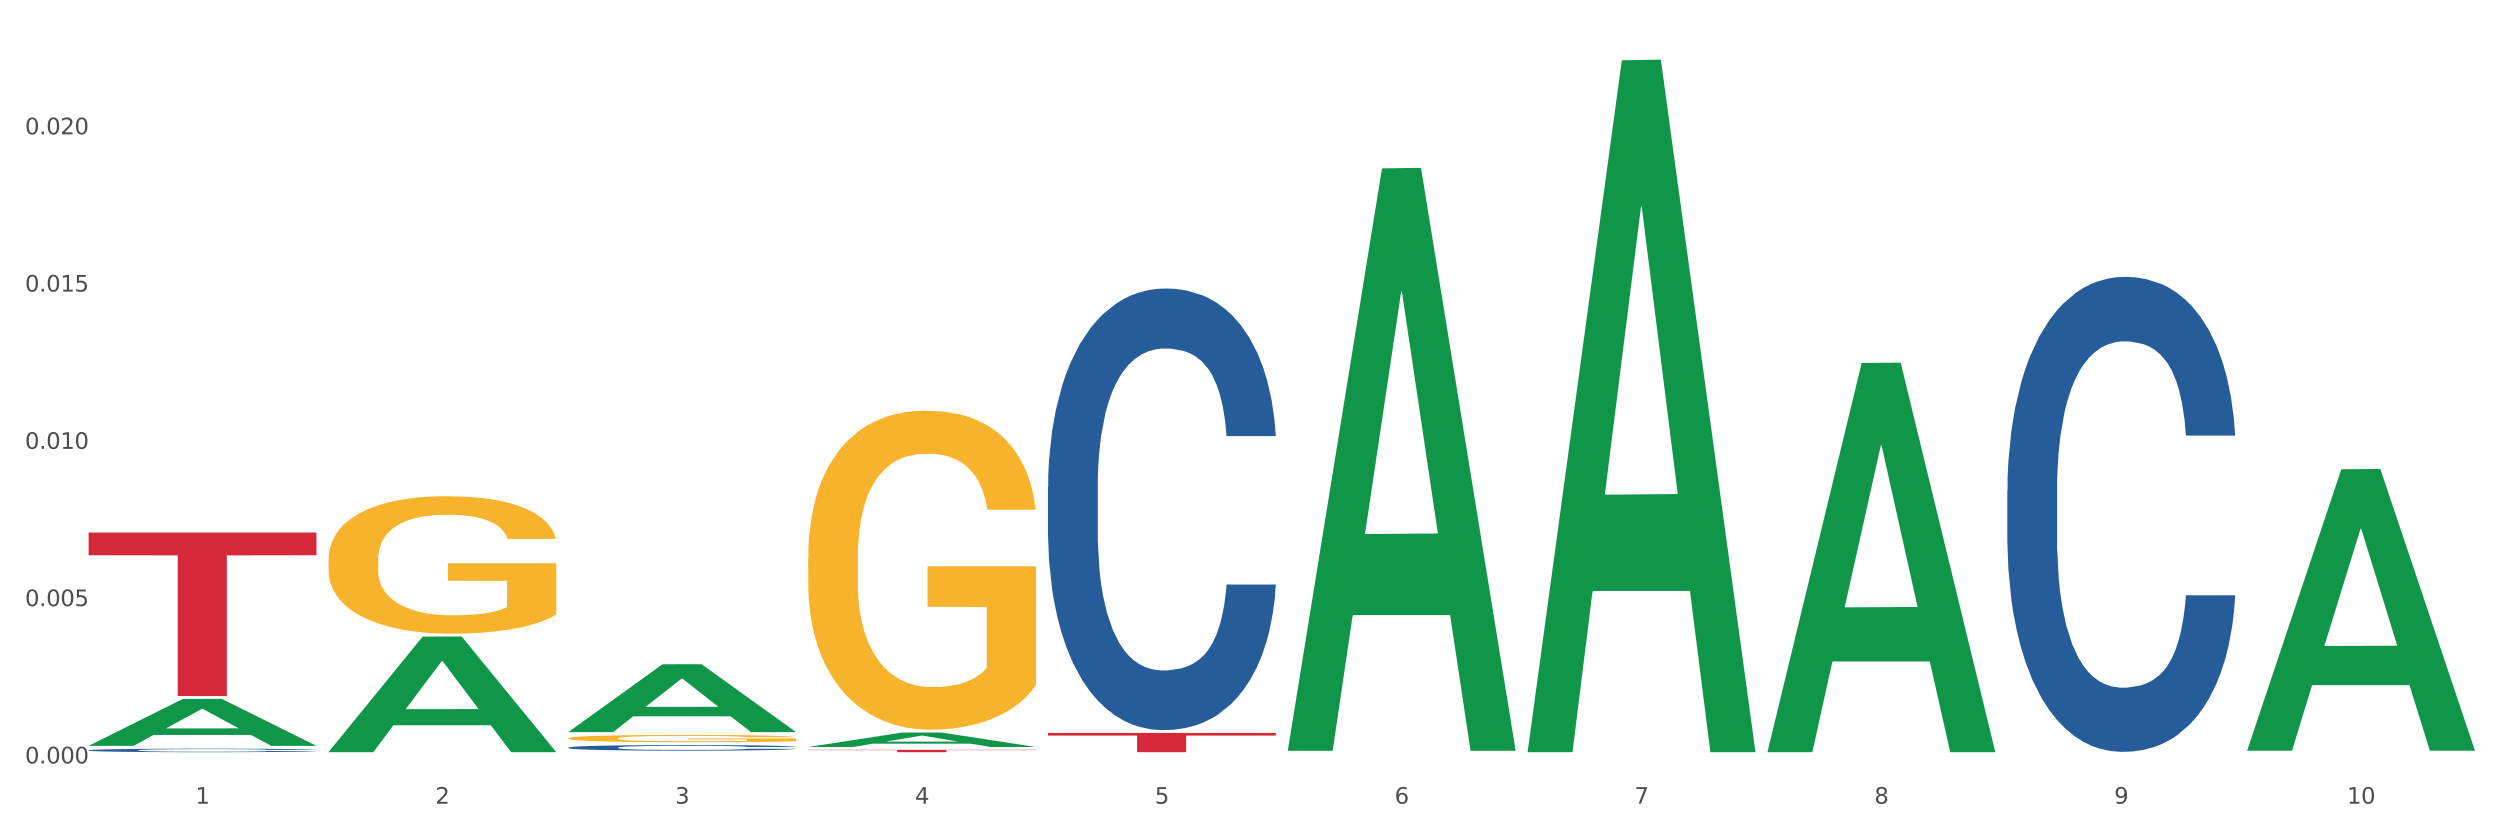 <?xml version="1.0" encoding="utf-8" standalone="no"?>
<!DOCTYPE svg PUBLIC "-//W3C//DTD SVG 1.1//EN"
  "http://www.w3.org/Graphics/SVG/1.1/DTD/svg11.dtd">
<svg xmlns:xlink="http://www.w3.org/1999/xlink" width="1080pt" height="360pt" viewBox="0 0 1080 360" xmlns="http://www.w3.org/2000/svg" version="1.1">
 <rect x="0" y="0" width="1080" height="360" fill="#333333" stroke="none"/>
 <defs>
  <style type="text/css">*{stroke-linejoin: round; stroke-linecap: butt}</style>
 </defs>
 <g id="figure_1">
  <g id="patch_1">
   <path d="M 0 360 
L 1080 360 
L 1080 0 
L 0 0 
z
" style="fill: #ffffff; stroke: #ffffff; stroke-linejoin: miter"/>
  </g>
  <g id="axes_1">
   <g id="matplotlib.axis_1">
    <g id="xtick_1">
     <g id="text_1">
      <!-- 1 -->
      <g style="fill: #4d4d4d" transform="translate(84.444 347.204) scale(0.096 -0.096)">
       <defs>
        <path id="DejaVuSans-31" d="M 794 531 
L 1825 531 
L 1825 4091 
L 703 3866 
L 703 4441 
L 1819 4666 
L 2450 4666 
L 2450 531 
L 3481 531 
L 3481 0 
L 794 0 
L 794 531 
z
" transform="scale(0.016)"/>
       </defs>
       <use xlink:href="#DejaVuSans-31"/>
      </g>
     </g>
    </g>
    <g id="xtick_2">
     <g id="text_2">
      <!-- 2 -->
      <g style="fill: #4d4d4d" transform="translate(188.053 347.204) scale(0.096 -0.096)">
       <defs>
        <path id="DejaVuSans-32" d="M 1228 531 
L 3431 531 
L 3431 0 
L 469 0 
L 469 531 
Q 828 903 1448 1529 
Q 2069 2156 2228 2338 
Q 2531 2678 2651 2914 
Q 2772 3150 2772 3378 
Q 2772 3750 2511 3984 
Q 2250 4219 1831 4219 
Q 1534 4219 1204 4116 
Q 875 4013 500 3803 
L 500 4441 
Q 881 4594 1212 4672 
Q 1544 4750 1819 4750 
Q 2544 4750 2975 4387 
Q 3406 4025 3406 3419 
Q 3406 3131 3298 2873 
Q 3191 2616 2906 2266 
Q 2828 2175 2409 1742 
Q 1991 1309 1228 531 
z
" transform="scale(0.016)"/>
       </defs>
       <use xlink:href="#DejaVuSans-32"/>
      </g>
     </g>
    </g>
    <g id="xtick_3">
     <g id="text_3">
      <!-- 3 -->
      <g style="fill: #4d4d4d" transform="translate(291.663 347.204) scale(0.096 -0.096)">
       <defs>
        <path id="DejaVuSans-33" d="M 2597 2516 
Q 3050 2419 3304 2112 
Q 3559 1806 3559 1356 
Q 3559 666 3084 287 
Q 2609 -91 1734 -91 
Q 1441 -91 1130 -33 
Q 819 25 488 141 
L 488 750 
Q 750 597 1062 519 
Q 1375 441 1716 441 
Q 2309 441 2620 675 
Q 2931 909 2931 1356 
Q 2931 1769 2642 2001 
Q 2353 2234 1838 2234 
L 1294 2234 
L 1294 2753 
L 1863 2753 
Q 2328 2753 2575 2939 
Q 2822 3125 2822 3475 
Q 2822 3834 2567 4026 
Q 2313 4219 1838 4219 
Q 1578 4219 1281 4162 
Q 984 4106 628 3988 
L 628 4550 
Q 988 4650 1302 4700 
Q 1616 4750 1894 4750 
Q 2613 4750 3031 4423 
Q 3450 4097 3450 3541 
Q 3450 3153 3228 2886 
Q 3006 2619 2597 2516 
z
" transform="scale(0.016)"/>
       </defs>
       <use xlink:href="#DejaVuSans-33"/>
      </g>
     </g>
    </g>
    <g id="xtick_4">
     <g id="text_4">
      <!-- 4 -->
      <g style="fill: #4d4d4d" transform="translate(395.273 347.204) scale(0.096 -0.096)">
       <defs>
        <path id="DejaVuSans-34" d="M 2419 4116 
L 825 1625 
L 2419 1625 
L 2419 4116 
z
M 2253 4666 
L 3047 4666 
L 3047 1625 
L 3713 1625 
L 3713 1100 
L 3047 1100 
L 3047 0 
L 2419 0 
L 2419 1100 
L 313 1100 
L 313 1709 
L 2253 4666 
z
" transform="scale(0.016)"/>
       </defs>
       <use xlink:href="#DejaVuSans-34"/>
      </g>
     </g>
    </g>
    <g id="xtick_5">
     <g id="text_5">
      <!-- 5 -->
      <g style="fill: #4d4d4d" transform="translate(498.883 347.204) scale(0.096 -0.096)">
       <defs>
        <path id="DejaVuSans-35" d="M 691 4666 
L 3169 4666 
L 3169 4134 
L 1269 4134 
L 1269 2991 
Q 1406 3038 1543 3061 
Q 1681 3084 1819 3084 
Q 2600 3084 3056 2656 
Q 3513 2228 3513 1497 
Q 3513 744 3044 326 
Q 2575 -91 1722 -91 
Q 1428 -91 1123 -41 
Q 819 9 494 109 
L 494 744 
Q 775 591 1075 516 
Q 1375 441 1709 441 
Q 2250 441 2565 725 
Q 2881 1009 2881 1497 
Q 2881 1984 2565 2268 
Q 2250 2553 1709 2553 
Q 1456 2553 1204 2497 
Q 953 2441 691 2322 
L 691 4666 
z
" transform="scale(0.016)"/>
       </defs>
       <use xlink:href="#DejaVuSans-35"/>
      </g>
     </g>
    </g>
    <g id="xtick_6">
     <g id="text_6">
      <!-- 6 -->
      <g style="fill: #4d4d4d" transform="translate(602.492 347.204) scale(0.096 -0.096)">
       <defs>
        <path id="DejaVuSans-36" d="M 2113 2584 
Q 1688 2584 1439 2293 
Q 1191 2003 1191 1497 
Q 1191 994 1439 701 
Q 1688 409 2113 409 
Q 2538 409 2786 701 
Q 3034 994 3034 1497 
Q 3034 2003 2786 2293 
Q 2538 2584 2113 2584 
z
M 3366 4563 
L 3366 3988 
Q 3128 4100 2886 4159 
Q 2644 4219 2406 4219 
Q 1781 4219 1451 3797 
Q 1122 3375 1075 2522 
Q 1259 2794 1537 2939 
Q 1816 3084 2150 3084 
Q 2853 3084 3261 2657 
Q 3669 2231 3669 1497 
Q 3669 778 3244 343 
Q 2819 -91 2113 -91 
Q 1303 -91 875 529 
Q 447 1150 447 2328 
Q 447 3434 972 4092 
Q 1497 4750 2381 4750 
Q 2619 4750 2861 4703 
Q 3103 4656 3366 4563 
z
" transform="scale(0.016)"/>
       </defs>
       <use xlink:href="#DejaVuSans-36"/>
      </g>
     </g>
    </g>
    <g id="xtick_7">
     <g id="text_7">
      <!-- 7 -->
      <g style="fill: #4d4d4d" transform="translate(706.102 347.204) scale(0.096 -0.096)">
       <defs>
        <path id="DejaVuSans-37" d="M 525 4666 
L 3525 4666 
L 3525 4397 
L 1831 0 
L 1172 0 
L 2766 4134 
L 525 4134 
L 525 4666 
z
" transform="scale(0.016)"/>
       </defs>
       <use xlink:href="#DejaVuSans-37"/>
      </g>
     </g>
    </g>
    <g id="xtick_8">
     <g id="text_8">
      <!-- 8 -->
      <g style="fill: #4d4d4d" transform="translate(809.712 347.204) scale(0.096 -0.096)">
       <defs>
        <path id="DejaVuSans-38" d="M 2034 2216 
Q 1584 2216 1326 1975 
Q 1069 1734 1069 1313 
Q 1069 891 1326 650 
Q 1584 409 2034 409 
Q 2484 409 2743 651 
Q 3003 894 3003 1313 
Q 3003 1734 2745 1975 
Q 2488 2216 2034 2216 
z
M 1403 2484 
Q 997 2584 770 2862 
Q 544 3141 544 3541 
Q 544 4100 942 4425 
Q 1341 4750 2034 4750 
Q 2731 4750 3128 4425 
Q 3525 4100 3525 3541 
Q 3525 3141 3298 2862 
Q 3072 2584 2669 2484 
Q 3125 2378 3379 2068 
Q 3634 1759 3634 1313 
Q 3634 634 3220 271 
Q 2806 -91 2034 -91 
Q 1263 -91 848 271 
Q 434 634 434 1313 
Q 434 1759 690 2068 
Q 947 2378 1403 2484 
z
M 1172 3481 
Q 1172 3119 1398 2916 
Q 1625 2713 2034 2713 
Q 2441 2713 2670 2916 
Q 2900 3119 2900 3481 
Q 2900 3844 2670 4047 
Q 2441 4250 2034 4250 
Q 1625 4250 1398 4047 
Q 1172 3844 1172 3481 
z
" transform="scale(0.016)"/>
       </defs>
       <use xlink:href="#DejaVuSans-38"/>
      </g>
     </g>
    </g>
    <g id="xtick_9">
     <g id="text_9">
      <!-- 9 -->
      <g style="fill: #4d4d4d" transform="translate(913.322 347.204) scale(0.096 -0.096)">
       <defs>
        <path id="DejaVuSans-39" d="M 703 97 
L 703 672 
Q 941 559 1184 500 
Q 1428 441 1663 441 
Q 2288 441 2617 861 
Q 2947 1281 2994 2138 
Q 2813 1869 2534 1725 
Q 2256 1581 1919 1581 
Q 1219 1581 811 2004 
Q 403 2428 403 3163 
Q 403 3881 828 4315 
Q 1253 4750 1959 4750 
Q 2769 4750 3195 4129 
Q 3622 3509 3622 2328 
Q 3622 1225 3098 567 
Q 2575 -91 1691 -91 
Q 1453 -91 1209 -44 
Q 966 3 703 97 
z
M 1959 2075 
Q 2384 2075 2632 2365 
Q 2881 2656 2881 3163 
Q 2881 3666 2632 3958 
Q 2384 4250 1959 4250 
Q 1534 4250 1286 3958 
Q 1038 3666 1038 3163 
Q 1038 2656 1286 2365 
Q 1534 2075 1959 2075 
z
" transform="scale(0.016)"/>
       </defs>
       <use xlink:href="#DejaVuSans-39"/>
      </g>
     </g>
    </g>
    <g id="xtick_10">
     <g id="text_10">
      <!-- 10 -->
      <g style="fill: #4d4d4d" transform="translate(1013.877 347.204) scale(0.096 -0.096)">
       <defs>
        <path id="DejaVuSans-30" d="M 2034 4250 
Q 1547 4250 1301 3770 
Q 1056 3291 1056 2328 
Q 1056 1369 1301 889 
Q 1547 409 2034 409 
Q 2525 409 2770 889 
Q 3016 1369 3016 2328 
Q 3016 3291 2770 3770 
Q 2525 4250 2034 4250 
z
M 2034 4750 
Q 2819 4750 3233 4129 
Q 3647 3509 3647 2328 
Q 3647 1150 3233 529 
Q 2819 -91 2034 -91 
Q 1250 -91 836 529 
Q 422 1150 422 2328 
Q 422 3509 836 4129 
Q 1250 4750 2034 4750 
z
" transform="scale(0.016)"/>
       </defs>
       <use xlink:href="#DejaVuSans-31"/>
       <use xlink:href="#DejaVuSans-30" transform="translate(63.623 0)"/>
      </g>
     </g>
    </g>
    <g id="xtick_11"/>
    <g id="xtick_12"/>
    <g id="xtick_13"/>
    <g id="xtick_14"/>
    <g id="xtick_15"/>
    <g id="xtick_16"/>
    <g id="xtick_17"/>
    <g id="xtick_18"/>
    <g id="xtick_19"/>
   </g>
   <g id="matplotlib.axis_2">
    <g id="ytick_1">
     <g id="text_11">
      <!-- 0.000 -->
      <g style="fill: #4d4d4d" transform="translate(10.8 329.798) scale(0.096 -0.096)">
       <defs>
        <path id="DejaVuSans-2e" d="M 684 794 
L 1344 794 
L 1344 0 
L 684 0 
L 684 794 
z
" transform="scale(0.016)"/>
       </defs>
       <use xlink:href="#DejaVuSans-30"/>
       <use xlink:href="#DejaVuSans-2e" transform="translate(63.623 0)"/>
       <use xlink:href="#DejaVuSans-30" transform="translate(95.41 0)"/>
       <use xlink:href="#DejaVuSans-30" transform="translate(159.033 0)"/>
       <use xlink:href="#DejaVuSans-30" transform="translate(222.656 0)"/>
      </g>
     </g>
    </g>
    <g id="ytick_2">
     <g id="text_12">
      <!-- 0.005 -->
      <g style="fill: #4d4d4d" transform="translate(10.8 261.853) scale(0.096 -0.096)">
       <use xlink:href="#DejaVuSans-30"/>
       <use xlink:href="#DejaVuSans-2e" transform="translate(63.623 0)"/>
       <use xlink:href="#DejaVuSans-30" transform="translate(95.41 0)"/>
       <use xlink:href="#DejaVuSans-30" transform="translate(159.033 0)"/>
       <use xlink:href="#DejaVuSans-35" transform="translate(222.656 0)"/>
      </g>
     </g>
    </g>
    <g id="ytick_3">
     <g id="text_13">
      <!-- 0.010 -->
      <g style="fill: #4d4d4d" transform="translate(10.8 193.908) scale(0.096 -0.096)">
       <use xlink:href="#DejaVuSans-30"/>
       <use xlink:href="#DejaVuSans-2e" transform="translate(63.623 0)"/>
       <use xlink:href="#DejaVuSans-30" transform="translate(95.41 0)"/>
       <use xlink:href="#DejaVuSans-31" transform="translate(159.033 0)"/>
       <use xlink:href="#DejaVuSans-30" transform="translate(222.656 0)"/>
      </g>
     </g>
    </g>
    <g id="ytick_4">
     <g id="text_14">
      <!-- 0.015 -->
      <g style="fill: #4d4d4d" transform="translate(10.8 125.963) scale(0.096 -0.096)">
       <use xlink:href="#DejaVuSans-30"/>
       <use xlink:href="#DejaVuSans-2e" transform="translate(63.623 0)"/>
       <use xlink:href="#DejaVuSans-30" transform="translate(95.41 0)"/>
       <use xlink:href="#DejaVuSans-31" transform="translate(159.033 0)"/>
       <use xlink:href="#DejaVuSans-35" transform="translate(222.656 0)"/>
      </g>
     </g>
    </g>
    <g id="ytick_5">
     <g id="text_15">
      <!-- 0.020 -->
      <g style="fill: #4d4d4d" transform="translate(10.8 58.018) scale(0.096 -0.096)">
       <use xlink:href="#DejaVuSans-30"/>
       <use xlink:href="#DejaVuSans-2e" transform="translate(63.623 0)"/>
       <use xlink:href="#DejaVuSans-30" transform="translate(95.41 0)"/>
       <use xlink:href="#DejaVuSans-32" transform="translate(159.033 0)"/>
       <use xlink:href="#DejaVuSans-30" transform="translate(222.656 0)"/>
      </g>
     </g>
    </g>
    <g id="ytick_6"/>
    <g id="ytick_7"/>
    <g id="ytick_8"/>
    <g id="ytick_9"/>
    <g id="ytick_10"/>
   </g>
   <g id="PolyCollection_1">
    <path d="M 38.283 322.183 
L 38.384 322.163 
L 78.974 301.935 
L 95.818 301.916 
L 136.712 322.221 
L 117.229 322.221 
L 108.401 317.492 
L 66.493 317.492 
L 66.188 317.569 
L 57.664 322.221 
L 38.283 322.221 
L 38.283 322.183 
L 71.769 314.671 
L 103.125 314.652 
L 87.599 306.244 
L 87.396 306.206 
L 87.193 306.263 
L 71.668 314.652 
L 71.769 314.671 
L 38.283 322.183 
z
" clip-path="url(#p4586bdcb36)" style="fill: #109648"/>
    <path d="M 452.722 316.625 
L 551.151 316.625 
L 551.151 317.782 
L 512.433 317.79 
L 512.433 324.95 
L 491.207 324.95 
L 491.207 317.79 
L 452.722 317.782 
L 452.722 316.633 
L 452.722 316.625 
z
" clip-path="url(#p4586bdcb36)" style="fill: #d62839"/>
    <path d="M 349.112 323.919 
L 447.542 323.919 
L 447.542 324.061 
L 408.823 324.062 
L 408.823 324.944 
L 387.598 324.944 
L 387.598 324.062 
L 349.112 324.061 
L 349.112 323.92 
L 349.112 323.919 
z
" clip-path="url(#p4586bdcb36)" style="fill: #d62839"/>
    <path d="M 38.283 230.051 
L 136.712 230.051 
L 136.712 239.871 
L 97.994 239.937 
L 97.994 300.714 
L 76.768 300.714 
L 76.768 239.937 
L 38.283 239.871 
L 38.283 230.117 
L 38.283 230.051 
z
" clip-path="url(#p4586bdcb36)" style="fill: #d62839"/>
    <path d="M 349.112 241.104 
L 349.228 240.978 
L 349.228 236.447 
L 349.461 232.545 
L 350.623 223.104 
L 352.366 215.3 
L 353.644 211.146 
L 354.923 207.748 
L 356.433 204.349 
L 358.293 200.825 
L 361.663 195.664 
L 363.755 193.021 
L 366.311 190.252 
L 370.96 186.224 
L 374.33 183.958 
L 377.816 182.07 
L 383.51 179.804 
L 387.229 178.797 
L 391.18 178.042 
L 395.945 177.538 
L 399.547 177.413 
L 407.449 177.79 
L 414.189 178.923 
L 417.443 179.804 
L 421.627 181.315 
L 423.835 182.322 
L 427.437 184.336 
L 431.156 186.979 
L 433.713 189.245 
L 437.548 193.524 
L 440.453 197.804 
L 443.126 203.091 
L 444.52 206.741 
L 445.566 210.14 
L 446.496 214.042 
L 447.425 220.209 
L 426.508 220.209 
L 425.694 215.804 
L 424.416 211.65 
L 422.557 207.622 
L 420.93 205.105 
L 418.141 201.958 
L 415.584 199.944 
L 412.911 198.433 
L 409.657 197.175 
L 407.101 196.545 
L 403.498 196.042 
L 396.409 196.168 
L 391.645 197.175 
L 388.391 198.433 
L 386.299 199.566 
L 384.44 200.825 
L 382.348 202.587 
L 379.908 205.23 
L 378.165 207.622 
L 376.421 210.643 
L 375.027 213.664 
L 373.749 217.188 
L 372.703 220.965 
L 371.889 224.867 
L 371.192 229.65 
L 370.611 237.58 
L 370.611 254.824 
L 370.843 258.726 
L 371.424 263.887 
L 372.122 267.789 
L 373.284 272.447 
L 374.33 275.593 
L 376.305 280.125 
L 378.513 283.901 
L 380.256 286.293 
L 381.999 288.307 
L 385.021 291.076 
L 388.391 293.341 
L 391.296 294.726 
L 395.247 295.985 
L 397.92 296.488 
L 400.244 296.74 
L 405.939 296.74 
L 410.006 296.362 
L 414.538 295.481 
L 418.024 294.348 
L 420.93 292.964 
L 424.183 290.698 
L 426.275 288.558 
L 426.275 262.251 
L 400.709 262.125 
L 400.709 244.629 
L 447.542 244.629 
L 447.542 295.985 
L 445.566 298.628 
L 443.358 301.02 
L 441.034 303.16 
L 437.548 305.803 
L 433.364 308.32 
L 429.645 310.083 
L 425.694 311.593 
L 421.046 312.978 
L 415.003 314.236 
L 411.284 314.74 
L 406.636 315.117 
L 401.174 315.243 
L 396.409 314.992 
L 391.761 314.362 
L 386.88 313.229 
L 382.116 311.593 
L 378.513 309.957 
L 374.911 307.943 
L 371.076 305.299 
L 368.054 302.782 
L 365.73 300.516 
L 363.174 297.621 
L 360.385 293.845 
L 358.293 290.446 
L 356.433 286.922 
L 354.458 282.391 
L 353.063 278.488 
L 351.669 273.579 
L 350.855 269.929 
L 349.926 264.265 
L 349.228 256.335 
L 349.112 241.104 
z
" clip-path="url(#p4586bdcb36)" style="fill: #f7b32b"/>
    <path d="M 245.502 318.95 
L 245.619 318.947 
L 245.619 318.843 
L 245.851 318.753 
L 247.013 318.537 
L 248.756 318.358 
L 250.035 318.262 
L 251.313 318.185 
L 252.824 318.107 
L 254.683 318.026 
L 258.053 317.907 
L 260.145 317.847 
L 262.701 317.783 
L 267.35 317.691 
L 270.72 317.639 
L 274.206 317.595 
L 279.9 317.544 
L 283.619 317.52 
L 287.57 317.503 
L 292.335 317.492 
L 295.937 317.489 
L 303.84 317.497 
L 310.58 317.523 
L 313.834 317.544 
L 318.017 317.578 
L 320.225 317.601 
L 323.828 317.647 
L 327.546 317.708 
L 330.103 317.76 
L 333.938 317.858 
L 336.843 317.956 
L 339.516 318.078 
L 340.91 318.161 
L 341.956 318.239 
L 342.886 318.329 
L 343.816 318.47 
L 322.898 318.47 
L 322.084 318.369 
L 320.806 318.274 
L 318.947 318.182 
L 317.32 318.124 
L 314.531 318.052 
L 311.974 318.005 
L 309.301 317.971 
L 306.048 317.942 
L 303.491 317.928 
L 299.888 317.916 
L 292.8 317.919 
L 288.035 317.942 
L 284.781 317.971 
L 282.689 317.997 
L 280.83 318.026 
L 278.738 318.066 
L 276.298 318.127 
L 274.555 318.182 
L 272.812 318.251 
L 271.417 318.32 
L 270.139 318.401 
L 269.093 318.488 
L 268.28 318.577 
L 267.582 318.687 
L 267.001 318.869 
L 267.001 319.264 
L 267.234 319.354 
L 267.815 319.472 
L 268.512 319.562 
L 269.674 319.669 
L 270.72 319.741 
L 272.695 319.845 
L 274.903 319.931 
L 276.647 319.986 
L 278.39 320.032 
L 281.411 320.096 
L 284.781 320.148 
L 287.686 320.18 
L 291.638 320.209 
L 294.31 320.22 
L 296.635 320.226 
L 302.329 320.226 
L 306.396 320.217 
L 310.928 320.197 
L 314.415 320.171 
L 317.32 320.139 
L 320.574 320.087 
L 322.665 320.038 
L 322.665 319.435 
L 297.099 319.432 
L 297.099 319.03 
L 343.932 319.03 
L 343.932 320.209 
L 341.956 320.269 
L 339.748 320.324 
L 337.424 320.373 
L 333.938 320.434 
L 329.754 320.491 
L 326.036 320.532 
L 322.084 320.567 
L 317.436 320.598 
L 311.393 320.627 
L 307.674 320.639 
L 303.026 320.647 
L 297.564 320.65 
L 292.8 320.645 
L 288.151 320.63 
L 283.271 320.604 
L 278.506 320.567 
L 274.903 320.529 
L 271.301 320.483 
L 267.466 320.422 
L 264.445 320.364 
L 262.12 320.312 
L 259.564 320.246 
L 256.775 320.159 
L 254.683 320.081 
L 252.824 320.001 
L 250.848 319.897 
L 249.454 319.807 
L 248.059 319.695 
L 247.246 319.611 
L 246.316 319.481 
L 245.619 319.299 
L 245.502 318.95 
z
" clip-path="url(#p4586bdcb36)" style="fill: #f7b32b"/>
    <path d="M 141.893 241.815 
L 142.009 241.761 
L 142.009 239.808 
L 142.241 238.127 
L 143.403 234.059 
L 145.147 230.696 
L 146.425 228.907 
L 147.703 227.442 
L 149.214 225.978 
L 151.073 224.459 
L 154.443 222.235 
L 156.535 221.096 
L 159.092 219.903 
L 163.74 218.167 
L 167.11 217.191 
L 170.596 216.378 
L 176.291 215.401 
L 180.009 214.967 
L 183.961 214.642 
L 188.725 214.425 
L 192.328 214.371 
L 200.23 214.533 
L 206.97 215.022 
L 210.224 215.401 
L 214.407 216.052 
L 216.615 216.486 
L 220.218 217.354 
L 223.937 218.493 
L 226.493 219.469 
L 230.328 221.313 
L 233.233 223.157 
L 235.906 225.435 
L 237.301 227.008 
L 238.346 228.473 
L 239.276 230.154 
L 240.206 232.812 
L 219.288 232.812 
L 218.475 230.913 
L 217.196 229.124 
L 215.337 227.388 
L 213.71 226.303 
L 210.921 224.947 
L 208.364 224.079 
L 205.692 223.429 
L 202.438 222.886 
L 199.881 222.615 
L 196.279 222.398 
L 189.19 222.452 
L 184.425 222.886 
L 181.171 223.429 
L 179.08 223.917 
L 177.22 224.459 
L 175.129 225.218 
L 172.688 226.357 
L 170.945 227.388 
L 169.202 228.69 
L 167.807 229.991 
L 166.529 231.51 
L 165.483 233.137 
L 164.67 234.819 
L 163.973 236.88 
L 163.391 240.297 
L 163.391 247.727 
L 163.624 249.409 
L 164.205 251.632 
L 164.902 253.314 
L 166.064 255.321 
L 167.11 256.677 
L 169.086 258.629 
L 171.294 260.256 
L 173.037 261.287 
L 174.78 262.155 
L 177.801 263.348 
L 181.171 264.324 
L 184.077 264.921 
L 188.028 265.463 
L 190.701 265.68 
L 193.025 265.789 
L 198.719 265.789 
L 202.786 265.626 
L 207.319 265.246 
L 210.805 264.758 
L 213.71 264.161 
L 216.964 263.185 
L 219.056 262.263 
L 219.056 250.927 
L 193.49 250.873 
L 193.49 243.334 
L 240.322 243.334 
L 240.322 265.463 
L 238.346 266.602 
L 236.138 267.633 
L 233.814 268.555 
L 230.328 269.694 
L 226.144 270.778 
L 222.426 271.538 
L 218.475 272.189 
L 213.826 272.785 
L 207.783 273.328 
L 204.065 273.545 
L 199.416 273.707 
L 193.955 273.762 
L 189.19 273.653 
L 184.542 273.382 
L 179.661 272.894 
L 174.896 272.189 
L 171.294 271.484 
L 167.691 270.616 
L 163.856 269.477 
L 160.835 268.392 
L 158.511 267.416 
L 155.954 266.168 
L 153.165 264.541 
L 151.073 263.077 
L 149.214 261.558 
L 147.238 259.605 
L 145.844 257.924 
L 144.449 255.809 
L 143.636 254.236 
L 142.706 251.795 
L 142.009 248.378 
L 141.893 241.815 
z
" clip-path="url(#p4586bdcb36)" style="fill: #f7b32b"/>
    <path d="M 38.283 324.108 
L 38.399 324.107 
L 38.399 324.068 
L 38.748 324.015 
L 40.028 323.917 
L 41.657 323.843 
L 44.449 323.757 
L 45.962 323.721 
L 47.94 323.68 
L 52.012 323.615 
L 56.666 323.559 
L 59.923 323.528 
L 62.367 323.509 
L 67.835 323.474 
L 70.976 323.458 
L 74.234 323.446 
L 77.026 323.438 
L 81.68 323.428 
L 85.403 323.424 
L 89.708 323.422 
L 93.315 323.424 
L 98.085 323.429 
L 105.066 323.446 
L 107.742 323.456 
L 111.349 323.472 
L 115.072 323.495 
L 118.097 323.517 
L 121.587 323.549 
L 125.194 323.591 
L 128.684 323.644 
L 131.128 323.693 
L 133.106 323.744 
L 134.851 323.807 
L 136.131 323.876 
L 136.712 323.933 
L 115.421 323.933 
L 114.839 323.881 
L 113.676 323.825 
L 112.512 323.788 
L 111.232 323.757 
L 109.254 323.722 
L 107.509 323.7 
L 104.601 323.673 
L 101.925 323.657 
L 99.714 323.647 
L 97.038 323.638 
L 91.337 323.63 
L 87.265 323.63 
L 84.705 323.633 
L 81.564 323.64 
L 78.888 323.65 
L 75.747 323.666 
L 73.303 323.684 
L 70.86 323.708 
L 69.464 323.725 
L 67.37 323.756 
L 65.974 323.781 
L 64.112 323.824 
L 63.065 323.855 
L 61.203 323.934 
L 60.389 323.993 
L 60.04 324.033 
L 59.807 324.078 
L 59.807 324.295 
L 60.505 324.393 
L 61.087 324.435 
L 62.018 324.482 
L 63.763 324.544 
L 66.323 324.604 
L 68.999 324.647 
L 71.209 324.673 
L 73.303 324.693 
L 75.398 324.708 
L 77.957 324.722 
L 80.051 324.731 
L 83.193 324.739 
L 86.916 324.743 
L 89.825 324.743 
L 95.758 324.736 
L 98.434 324.729 
L 100.994 324.719 
L 103.786 324.704 
L 105.997 324.687 
L 107.277 324.675 
L 109.371 324.648 
L 111 324.62 
L 112.396 324.588 
L 113.327 324.56 
L 114.374 324.519 
L 115.188 324.471 
L 115.421 324.446 
L 136.712 324.446 
L 136.247 324.496 
L 135.432 324.545 
L 133.804 324.611 
L 132.524 324.648 
L 130.546 324.694 
L 128.452 324.733 
L 125.543 324.777 
L 122.867 324.809 
L 120.075 324.837 
L 117.05 324.862 
L 111.581 324.896 
L 109.603 324.906 
L 105.415 324.923 
L 102.157 324.933 
L 97.387 324.943 
L 92.501 324.948 
L 87.381 324.95 
L 82.844 324.947 
L 77.841 324.938 
L 74.7 324.93 
L 71.209 324.917 
L 67.137 324.898 
L 63.298 324.874 
L 59.691 324.846 
L 56.317 324.814 
L 53.175 324.778 
L 49.103 324.718 
L 46.078 324.659 
L 43.868 324.605 
L 42.355 324.559 
L 40.843 324.5 
L 40.028 324.46 
L 38.748 324.362 
L 38.283 324.272 
L 38.283 324.108 
z
" clip-path="url(#p4586bdcb36)" style="fill: #255c99"/>
    <path d="M 245.502 322.945 
L 245.619 322.943 
L 245.619 322.881 
L 245.968 322.796 
L 247.248 322.641 
L 248.877 322.523 
L 251.669 322.385 
L 253.181 322.327 
L 255.159 322.263 
L 259.231 322.159 
L 263.885 322.07 
L 267.143 322.021 
L 269.586 321.99 
L 275.055 321.934 
L 278.196 321.91 
L 281.454 321.89 
L 284.246 321.876 
L 288.9 321.861 
L 292.623 321.854 
L 296.928 321.852 
L 300.534 321.854 
L 305.305 321.863 
L 312.285 321.89 
L 314.961 321.905 
L 318.568 321.932 
L 322.291 321.967 
L 325.316 322.003 
L 328.807 322.054 
L 332.413 322.121 
L 335.904 322.205 
L 338.347 322.283 
L 340.325 322.365 
L 342.07 322.465 
L 343.35 322.574 
L 343.932 322.665 
L 322.64 322.665 
L 322.059 322.583 
L 320.895 322.494 
L 319.732 322.434 
L 318.452 322.385 
L 316.474 322.33 
L 314.729 322.294 
L 311.82 322.252 
L 309.144 322.225 
L 306.934 322.21 
L 304.258 322.196 
L 298.557 322.183 
L 294.484 322.183 
L 291.925 322.187 
L 288.783 322.199 
L 286.107 322.214 
L 282.966 322.241 
L 280.523 322.27 
L 278.08 322.307 
L 276.683 322.334 
L 274.589 322.383 
L 273.193 322.423 
L 271.331 322.492 
L 270.284 322.541 
L 268.423 322.667 
L 267.608 322.761 
L 267.259 322.825 
L 267.027 322.896 
L 267.027 323.243 
L 267.725 323.399 
L 268.306 323.465 
L 269.237 323.541 
L 270.982 323.639 
L 273.542 323.734 
L 276.218 323.803 
L 278.429 323.845 
L 280.523 323.876 
L 282.617 323.901 
L 285.177 323.923 
L 287.271 323.936 
L 290.412 323.95 
L 294.135 323.956 
L 297.044 323.956 
L 302.978 323.945 
L 305.654 323.934 
L 308.213 323.919 
L 311.006 323.894 
L 313.216 323.867 
L 314.496 323.847 
L 316.59 323.805 
L 318.219 323.761 
L 319.615 323.71 
L 320.546 323.665 
L 321.593 323.599 
L 322.408 323.523 
L 322.64 323.483 
L 343.932 323.483 
L 343.466 323.563 
L 342.652 323.641 
L 341.023 323.745 
L 339.743 323.805 
L 337.765 323.879 
L 335.671 323.941 
L 332.762 324.01 
L 330.087 324.061 
L 327.294 324.105 
L 324.269 324.145 
L 318.801 324.201 
L 316.823 324.216 
L 312.635 324.243 
L 309.377 324.259 
L 304.607 324.274 
L 299.72 324.283 
L 294.601 324.285 
L 290.063 324.281 
L 285.06 324.267 
L 281.919 324.254 
L 278.429 324.234 
L 274.356 324.203 
L 270.517 324.165 
L 266.91 324.121 
L 263.536 324.07 
L 260.395 324.012 
L 256.323 323.916 
L 253.298 323.823 
L 251.087 323.736 
L 249.575 323.663 
L 248.062 323.57 
L 247.248 323.505 
L 245.968 323.35 
L 245.502 323.205 
L 245.502 322.945 
z
" clip-path="url(#p4586bdcb36)" style="fill: #255c99"/>
    <path d="M 867.161 211.806 
L 867.277 211.618 
L 867.277 206.371 
L 867.626 199.249 
L 868.906 186.13 
L 870.535 176.197 
L 873.327 164.577 
L 874.84 159.704 
L 876.818 154.269 
L 880.89 145.46 
L 885.544 137.964 
L 888.801 133.841 
L 891.245 131.217 
L 896.713 126.531 
L 899.854 124.47 
L 903.112 122.783 
L 905.904 121.658 
L 910.558 120.347 
L 914.281 119.784 
L 918.586 119.597 
L 922.193 119.784 
L 926.963 120.534 
L 933.944 122.783 
L 936.62 124.095 
L 940.227 126.344 
L 943.95 129.343 
L 946.975 132.341 
L 950.465 136.652 
L 954.072 142.274 
L 957.562 149.396 
L 960.006 155.956 
L 961.984 162.89 
L 963.729 171.324 
L 965.009 180.507 
L 965.59 188.191 
L 944.299 188.191 
L 943.717 181.257 
L 942.554 173.76 
L 941.39 168.7 
L 940.11 164.577 
L 938.132 159.891 
L 936.387 156.893 
L 933.479 153.332 
L 930.803 151.083 
L 928.592 149.771 
L 925.916 148.646 
L 920.215 147.522 
L 916.143 147.522 
L 913.583 147.897 
L 910.442 148.834 
L 907.766 150.146 
L 904.625 152.395 
L 902.181 154.831 
L 899.738 158.017 
L 898.342 160.266 
L 896.248 164.389 
L 894.851 167.763 
L 892.99 173.573 
L 891.943 177.696 
L 890.081 188.379 
L 889.267 196.25 
L 888.918 201.685 
L 888.685 207.682 
L 888.685 236.919 
L 889.383 250.039 
L 889.965 255.661 
L 890.896 262.033 
L 892.641 270.28 
L 895.201 278.338 
L 897.877 284.148 
L 900.087 287.709 
L 902.181 290.333 
L 904.276 292.395 
L 906.835 294.269 
L 908.929 295.393 
L 912.071 296.518 
L 915.794 297.08 
L 918.703 297.08 
L 924.636 296.143 
L 927.312 295.206 
L 929.872 293.894 
L 932.664 291.832 
L 934.875 289.583 
L 936.155 287.897 
L 938.249 284.336 
L 939.878 280.587 
L 941.274 276.277 
L 942.205 272.528 
L 943.252 266.906 
L 944.066 260.534 
L 944.299 257.16 
L 965.59 257.16 
L 965.125 263.907 
L 964.31 270.467 
L 962.682 279.275 
L 961.402 284.336 
L 959.424 290.52 
L 957.33 295.768 
L 954.421 301.578 
L 951.745 305.889 
L 948.953 309.637 
L 945.928 313.01 
L 940.459 317.696 
L 938.481 319.008 
L 934.293 321.257 
L 931.035 322.569 
L 926.265 323.881 
L 921.379 324.63 
L 916.259 324.818 
L 911.722 324.443 
L 906.719 323.318 
L 903.577 322.194 
L 900.087 320.507 
L 896.015 317.883 
L 892.176 314.697 
L 888.569 310.949 
L 885.195 306.638 
L 882.053 301.765 
L 877.981 293.707 
L 874.956 285.835 
L 872.746 278.526 
L 871.233 272.341 
L 869.721 264.47 
L 868.906 259.035 
L 867.626 245.915 
L 867.161 233.733 
L 867.161 211.806 
z
" clip-path="url(#p4586bdcb36)" style="fill: #255c99"/>
    <path d="M 452.722 210.354 
L 452.838 210.18 
L 452.838 205.301 
L 453.187 198.68 
L 454.467 186.483 
L 456.096 177.248 
L 458.888 166.445 
L 460.401 161.915 
L 462.379 156.861 
L 466.451 148.672 
L 471.105 141.702 
L 474.362 137.869 
L 476.806 135.429 
L 482.274 131.073 
L 485.415 129.157 
L 488.673 127.588 
L 491.465 126.543 
L 496.119 125.323 
L 499.842 124.8 
L 504.147 124.626 
L 507.754 124.8 
L 512.524 125.497 
L 519.505 127.588 
L 522.181 128.808 
L 525.788 130.899 
L 529.511 133.687 
L 532.536 136.475 
L 536.026 140.482 
L 539.633 145.71 
L 543.123 152.331 
L 545.567 158.43 
L 547.545 164.877 
L 549.29 172.718 
L 550.57 181.256 
L 551.151 188.4 
L 529.86 188.4 
L 529.278 181.953 
L 528.115 174.983 
L 526.951 170.278 
L 525.671 166.445 
L 523.693 162.089 
L 521.948 159.301 
L 519.04 155.99 
L 516.364 153.899 
L 514.153 152.68 
L 511.477 151.634 
L 505.776 150.589 
L 501.704 150.589 
L 499.144 150.937 
L 496.003 151.808 
L 493.327 153.028 
L 490.186 155.119 
L 487.742 157.384 
L 485.299 160.346 
L 483.903 162.437 
L 481.809 166.271 
L 480.412 169.407 
L 478.551 174.809 
L 477.504 178.642 
L 475.642 188.574 
L 474.828 195.892 
L 474.479 200.945 
L 474.246 206.521 
L 474.246 233.703 
L 474.944 245.9 
L 475.526 251.128 
L 476.457 257.052 
L 478.202 264.719 
L 480.762 272.211 
L 483.438 277.613 
L 485.648 280.923 
L 487.742 283.363 
L 489.837 285.28 
L 492.396 287.022 
L 494.49 288.067 
L 497.632 289.113 
L 501.355 289.636 
L 504.264 289.636 
L 510.197 288.764 
L 512.873 287.893 
L 515.433 286.674 
L 518.225 284.757 
L 520.436 282.666 
L 521.716 281.098 
L 523.81 277.787 
L 525.439 274.302 
L 526.835 270.295 
L 527.766 266.81 
L 528.813 261.582 
L 529.627 255.658 
L 529.86 252.522 
L 551.151 252.522 
L 550.686 258.794 
L 549.871 264.893 
L 548.243 273.082 
L 546.963 277.787 
L 544.985 283.537 
L 542.891 288.416 
L 539.982 293.818 
L 537.306 297.825 
L 534.514 301.31 
L 531.489 304.446 
L 526.02 308.803 
L 524.042 310.022 
L 519.854 312.113 
L 516.596 313.333 
L 511.826 314.553 
L 506.94 315.25 
L 501.82 315.424 
L 497.283 315.075 
L 492.28 314.03 
L 489.138 312.984 
L 485.648 311.416 
L 481.576 308.977 
L 477.737 306.015 
L 474.13 302.53 
L 470.756 298.522 
L 467.614 293.992 
L 463.542 286.499 
L 460.517 279.181 
L 458.307 272.385 
L 456.794 266.635 
L 455.282 259.317 
L 454.467 254.264 
L 453.187 242.067 
L 452.722 230.741 
L 452.722 210.354 
z
" clip-path="url(#p4586bdcb36)" style="fill: #255c99"/>
    <path d="M 659.941 324.388 
L 660.043 324.107 
L 700.632 26.04 
L 717.477 25.759 
L 758.371 324.95 
L 738.888 324.95 
L 730.06 255.279 
L 688.151 255.279 
L 687.847 256.403 
L 679.323 324.95 
L 659.941 324.95 
L 659.941 324.388 
L 693.428 213.701 
L 724.783 213.42 
L 709.258 89.531 
L 709.055 88.969 
L 708.852 89.811 
L 693.326 213.42 
L 693.428 213.701 
L 659.941 324.388 
z
" clip-path="url(#p4586bdcb36)" style="fill: #109648"/>
    <path d="M 141.893 324.856 
L 141.994 324.809 
L 182.584 275.01 
L 199.428 274.963 
L 240.322 324.95 
L 220.839 324.95 
L 212.011 313.309 
L 170.102 313.309 
L 169.798 313.497 
L 161.274 324.95 
L 141.893 324.95 
L 141.893 324.856 
L 175.379 306.363 
L 206.734 306.316 
L 191.209 285.618 
L 191.006 285.524 
L 190.803 285.664 
L 175.278 306.316 
L 175.379 306.363 
L 141.893 324.856 
z
" clip-path="url(#p4586bdcb36)" style="fill: #109648"/>
    <path d="M 245.502 316.232 
L 245.604 316.204 
L 286.193 286.958 
L 303.038 286.93 
L 343.932 316.287 
L 324.449 316.287 
L 315.621 309.451 
L 273.712 309.451 
L 273.408 309.561 
L 264.884 316.287 
L 245.502 316.287 
L 245.502 316.232 
L 278.989 305.371 
L 310.344 305.344 
L 294.819 293.188 
L 294.616 293.132 
L 294.413 293.215 
L 278.887 305.344 
L 278.989 305.371 
L 245.502 316.232 
z
" clip-path="url(#p4586bdcb36)" style="fill: #109648"/>
    <path d="M 349.112 322.705 
L 349.214 322.699 
L 389.803 316.451 
L 406.648 316.445 
L 447.542 322.717 
L 428.059 322.717 
L 419.23 321.256 
L 377.322 321.256 
L 377.017 321.28 
L 368.494 322.717 
L 349.112 322.717 
L 349.112 322.705 
L 382.598 320.385 
L 413.954 320.379 
L 398.428 317.782 
L 398.225 317.77 
L 398.022 317.788 
L 382.497 320.379 
L 382.598 320.385 
L 349.112 322.705 
z
" clip-path="url(#p4586bdcb36)" style="fill: #109648"/>
    <path d="M 556.332 323.865 
L 556.433 323.628 
L 597.023 72.747 
L 613.867 72.51 
L 654.761 324.338 
L 635.278 324.338 
L 626.45 265.696 
L 584.541 265.696 
L 584.237 266.642 
L 575.713 324.338 
L 556.332 324.338 
L 556.332 323.865 
L 589.818 230.701 
L 621.173 230.464 
L 605.648 126.186 
L 605.445 125.713 
L 605.242 126.423 
L 589.717 230.464 
L 589.818 230.701 
L 556.332 323.865 
z
" clip-path="url(#p4586bdcb36)" style="fill: #109648"/>
    <path d="M 763.551 324.633 
L 763.653 324.475 
L 804.242 156.813 
L 821.087 156.655 
L 861.981 324.95 
L 842.498 324.95 
L 833.669 285.76 
L 791.761 285.76 
L 791.456 286.392 
L 782.933 324.95 
L 763.551 324.95 
L 763.551 324.633 
L 797.037 262.372 
L 828.393 262.214 
L 812.867 192.526 
L 812.664 192.21 
L 812.461 192.684 
L 796.936 262.214 
L 797.037 262.372 
L 763.551 324.633 
z
" clip-path="url(#p4586bdcb36)" style="fill: #109648"/>
    <path d="M 970.771 324.097 
L 970.872 323.983 
L 1011.462 202.709 
L 1028.306 202.594 
L 1069.2 324.326 
L 1049.717 324.326 
L 1040.889 295.979 
L 998.98 295.979 
L 998.676 296.436 
L 990.152 324.326 
L 970.771 324.326 
L 970.771 324.097 
L 1004.257 279.062 
L 1035.612 278.948 
L 1020.087 228.541 
L 1019.884 228.312 
L 1019.681 228.655 
L 1004.156 278.948 
L 1004.257 279.062 
L 970.771 324.097 
z
" clip-path="url(#p4586bdcb36)" style="fill: #109648"/>
   </g>
  </g>
 </g>
 <defs>
  <clipPath id="p4586bdcb36">
   <rect x="38.283" y="10.8" width="1030.917" height="329.109"/>
  </clipPath>
 </defs>
</svg>
